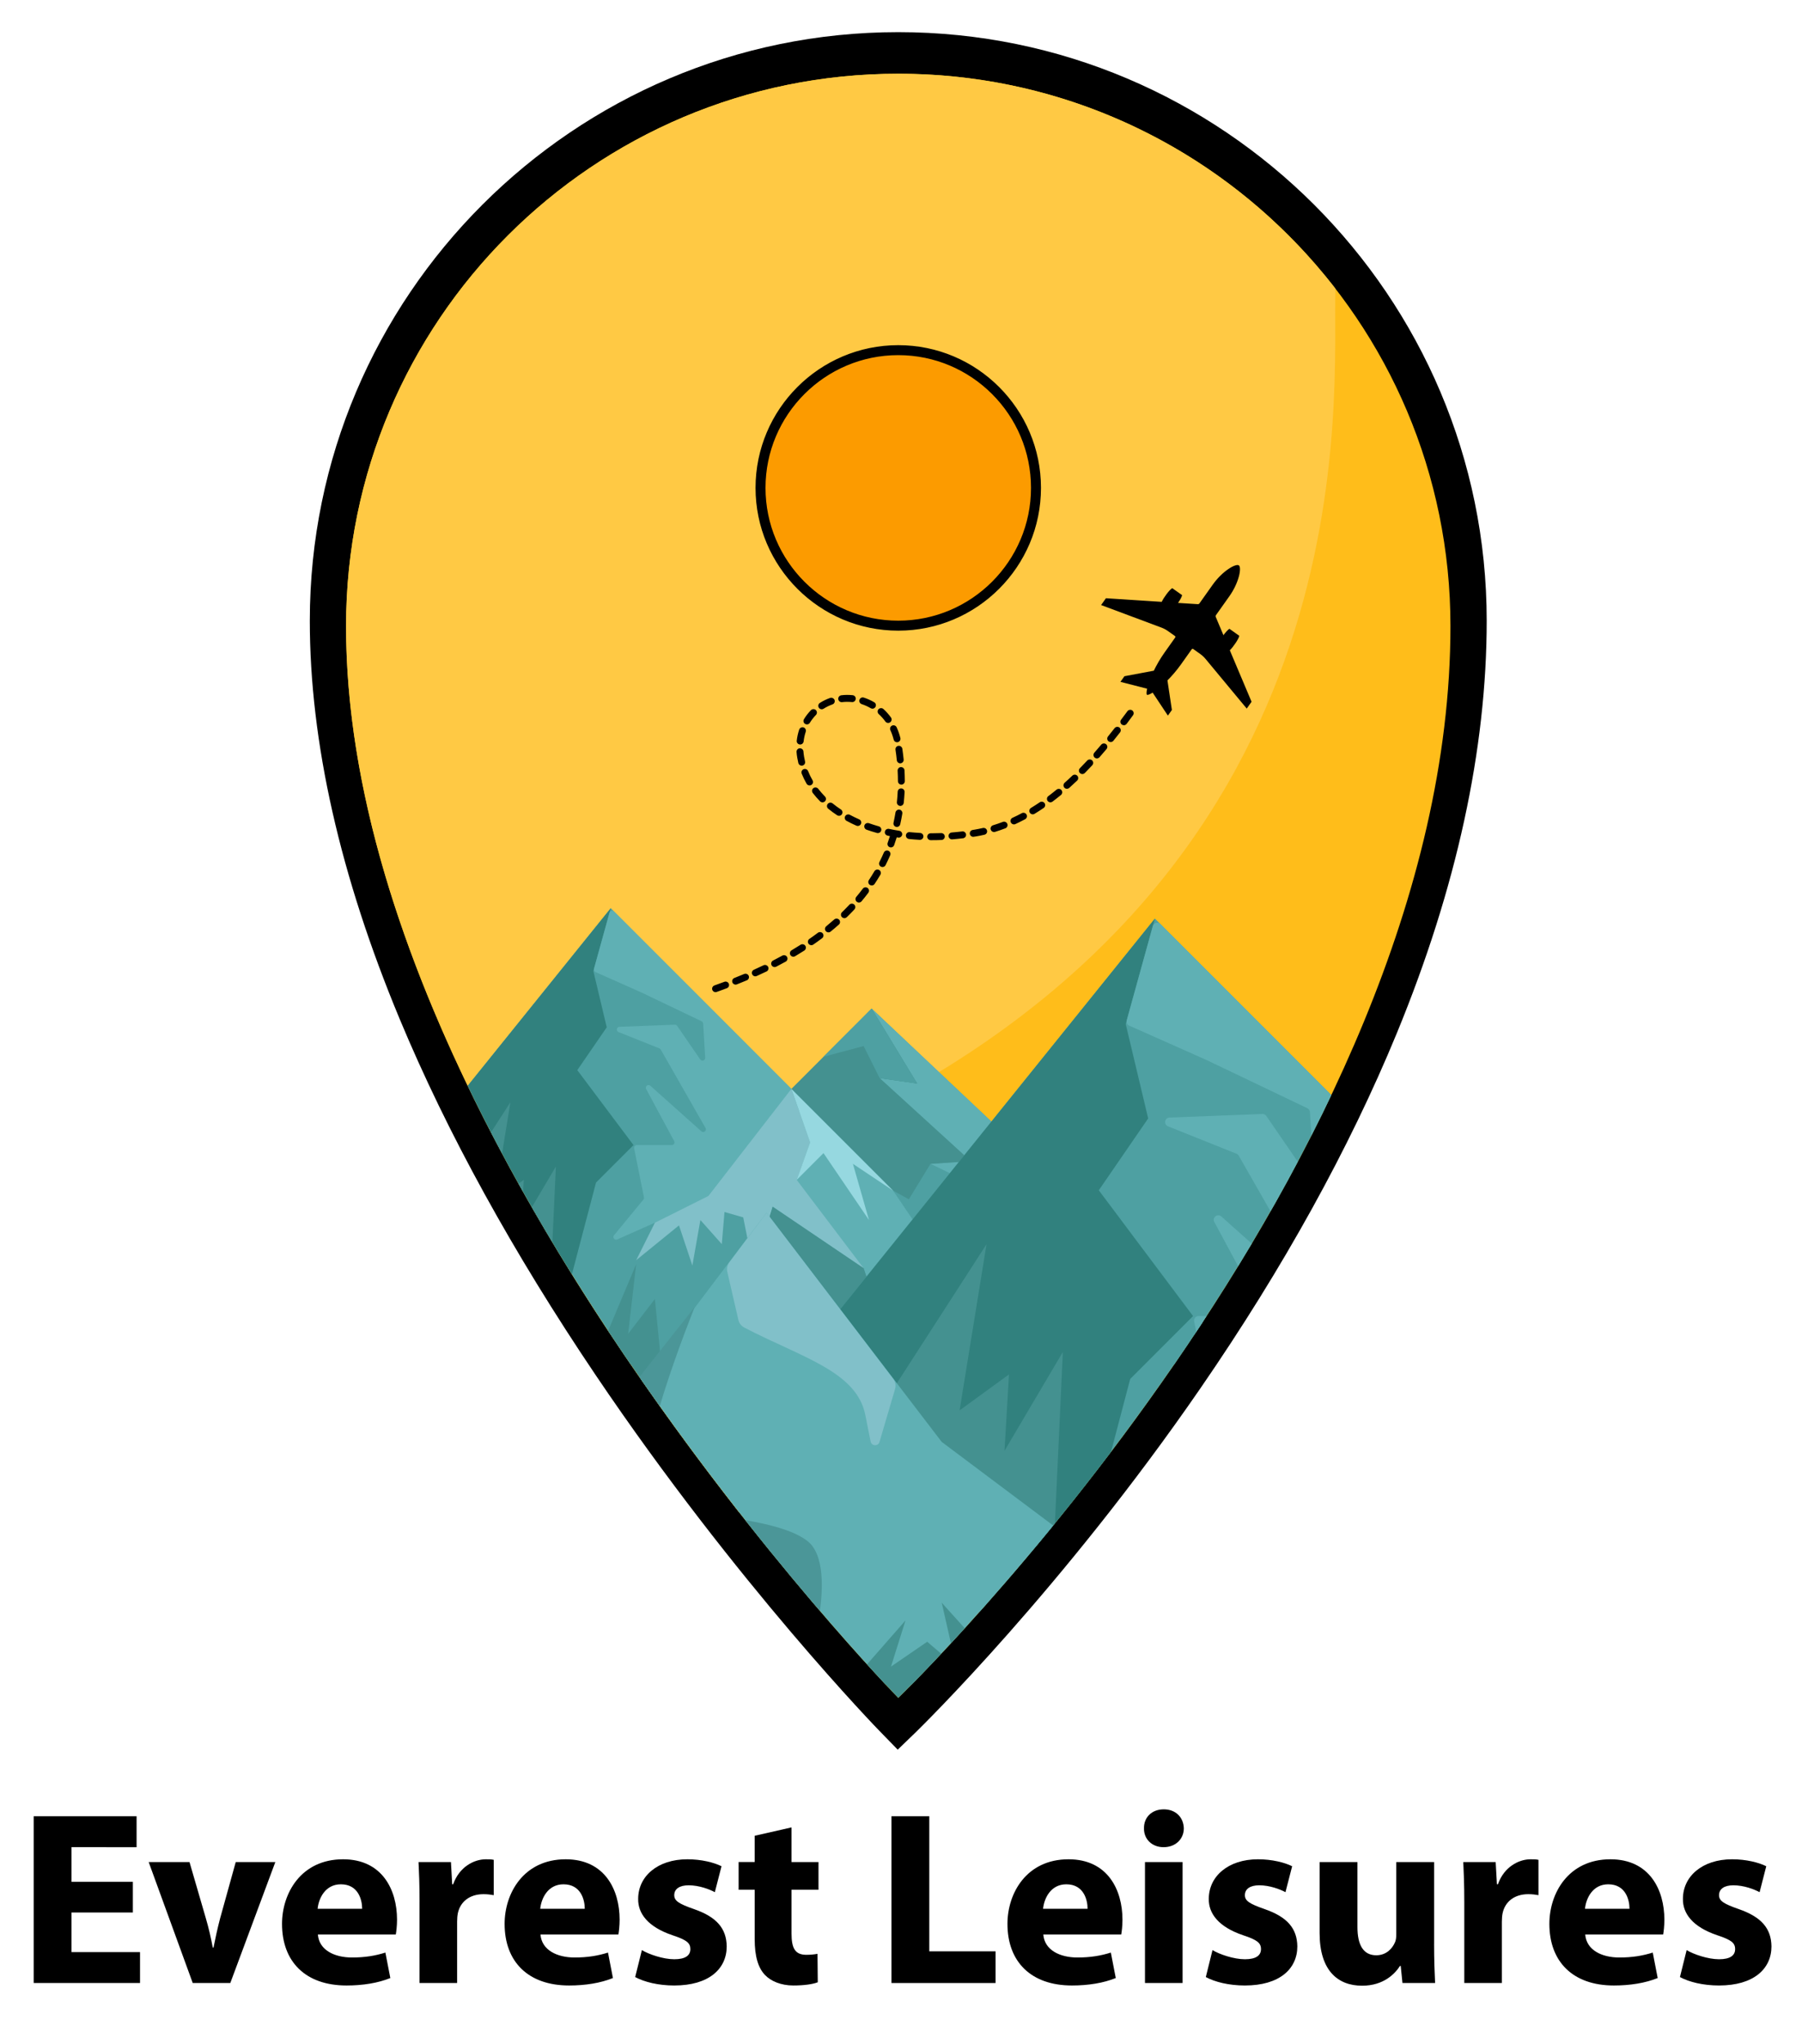 <?xml version="1.0" encoding="utf-8"?>
<!-- Generator: Adobe Illustrator 16.0.0, SVG Export Plug-In . SVG Version: 6.00 Build 0)  -->
<!DOCTYPE svg PUBLIC "-//W3C//DTD SVG 1.1//EN" "http://www.w3.org/Graphics/SVG/1.1/DTD/svg11.dtd">
<svg version="1.1" id="Layer_1" xmlns="http://www.w3.org/2000/svg" xmlns:xlink="http://www.w3.org/1999/xlink" x="0px" y="0px"
	 width="107px" height="121.35px" viewBox="2.853 0 107 121.35" enable-background="new 2.853 0 107 121.35" xml:space="preserve">
<g>
	<g>
		<path d="M56.174,102.808l-0.509-0.522c-0.084-0.085-8.507-8.754-16.813-21.062c-4.883-7.238-8.776-14.306-11.57-21.008
			c-3.506-8.412-5.284-16.273-5.284-23.367c0-18.853,15.338-34.19,34.191-34.19s34.191,15.338,34.191,34.19
			c0,7.547-1.777,15.69-5.283,24.204C82.304,67.84,78.41,74.88,73.524,81.976c-8.31,12.069-16.739,20.243-16.823,20.325
			L56.174,102.808z M56.19,4.128c-18.043,0-32.722,14.679-32.722,32.721c0,15.65,9.021,32.311,16.588,43.532
			c7.063,10.472,14.209,18.282,16.148,20.341c1.958-1.97,9.083-9.372,16.125-19.604c7.564-10.992,16.583-27.594,16.583-44.269
			C88.913,18.807,74.233,4.128,56.19,4.128z"/>
		<path d="M56.158,103.865l-1.03-1.057c-0.076-0.076-8.512-8.74-16.897-21.166c-4.911-7.279-8.828-14.392-11.641-21.139
			c-3.544-8.503-5.341-16.461-5.341-23.655c0-19.266,15.675-34.94,34.941-34.94s34.941,15.674,34.941,34.94
			c0,7.647-1.796,15.886-5.339,24.489c-2.816,6.839-6.736,13.926-11.651,21.063c-8.189,11.895-16.562,20.09-16.914,20.434
			L56.158,103.865z M56.19,4.878c-17.629,0-31.972,14.342-31.972,31.971c0,15.461,8.951,31.979,16.459,43.112
			c6.487,9.616,13.018,16.953,15.541,19.677c2.532-2.595,9.041-9.569,15.493-18.945c7.504-10.905,16.45-27.364,16.45-43.844
			C88.163,19.22,73.82,4.878,56.19,4.878z"/>
	</g>
	<path d="M56.19,6.599c-16.855,0-30.568,13.712-30.568,30.567c0,14.959,8.701,31,16,41.823c5.901,8.75,11.842,15.565,14.61,18.598
		c2.775-2.892,8.681-9.374,14.539-17.887c7.293-10.598,15.987-26.579,15.987-42.534C86.759,20.311,73.046,6.599,56.19,6.599z"/>
</g>
<path fill="#050505" d="M56.19,36.702c-4.268,0-7.739-3.472-7.739-7.739c0-4.267,3.471-7.739,7.739-7.739
	c4.267,0,7.739,3.473,7.739,7.739C63.929,33.23,60.458,36.702,56.19,36.702z M56.19,21.667c-4.023,0-7.296,3.273-7.296,7.296
	c0,4.024,3.273,7.296,7.296,7.296s7.296-3.272,7.296-7.296C63.486,24.94,60.213,21.667,56.19,21.667z"/>
<path fill="#FFBD1A" d="M56.19,4.377c-18.109,0-32.789,14.681-32.789,32.79c0,30.056,32.789,63.625,32.789,63.625
	s32.789-31.617,32.789-63.625C88.979,19.059,74.299,4.377,56.19,4.377 M56.19,36.48c-4.152,0-7.518-3.366-7.518-7.518
	s3.366-7.518,7.518-7.518c4.151,0,7.518,3.366,7.518,7.518S60.342,36.48,56.19,36.48"/>
<path fill="#FFC944" d="M53.785,66.294C84.57,51.021,81.96,23.3,82.147,17.133C76.15,9.376,66.754,4.377,56.19,4.377
	c-18.109,0-32.789,14.681-32.789,32.79c0,19.39,13.646,40.242,23.332,52.6C50.941,81.506,53.785,66.294,53.785,66.294z
	 M56.19,21.445c4.151,0,7.518,3.366,7.518,7.518s-3.366,7.518-7.518,7.518c-4.152,0-7.518-3.366-7.518-7.518
	S52.039,21.445,56.19,21.445z"/>
<path d="M74.866,34.703l-0.797,1.123c-0.019,0.027-0.053,0.042-0.087,0.04l-1.179-0.075c0.124-0.178,0.223-0.36,0.242-0.461
	l-0.586-0.415c-0.163,0.092-0.496,0.539-0.626,0.813l-3.311-0.214l-0.287,0.404l3.587,1.34c0.135,0.051,0.263,0.118,0.38,0.202
	l0.416,0.294c0.03,0.021,0.037,0.063,0.015,0.093l-0.625,0.881c-0.267,0.375-0.479,0.748-0.643,1.087l-1.745,0.328l-0.238,0.334
	l1.586,0.407c-0.045,0.203-0.046,0.333-0.009,0.359c0.039,0.026,0.161-0.018,0.336-0.127L72.2,42.48l0.238-0.334l-0.264-1.755
	c0.266-0.267,0.547-0.589,0.815-0.966l0.625-0.88c0.021-0.031,0.063-0.037,0.093-0.017l0.415,0.296
	c0.116,0.083,0.224,0.182,0.315,0.293l2.445,2.946l0.287-0.404l-1.291-3.056c0.216-0.214,0.529-0.675,0.563-0.859l-0.587-0.417
	c-0.086,0.05-0.226,0.205-0.355,0.379l-0.459-1.088c-0.013-0.032-0.009-0.068,0.011-0.096l0.797-1.123
	c0.583-0.819,0.742-1.712,0.566-1.837C76.24,33.438,75.45,33.883,74.866,34.703"/>
<g>
	<path d="M45.359,58.797c-0.049,0.009-0.098-0.019-0.116-0.068c-0.019-0.054,0.009-0.114,0.063-0.134
		c0.177-0.064,0.377-0.137,0.596-0.218c0.055-0.021,0.114,0.005,0.134,0.061c0.02,0.055-0.007,0.115-0.061,0.135
		c-0.22,0.083-0.42,0.155-0.599,0.22C45.371,58.795,45.365,58.796,45.359,58.797 M46.549,58.35
		c-0.048,0.008-0.097-0.018-0.115-0.065c-0.021-0.054,0.005-0.115,0.059-0.136c0.188-0.074,0.384-0.153,0.587-0.239
		c0.054-0.022,0.114,0.001,0.136,0.056c0.023,0.053-0.002,0.114-0.055,0.137c-0.206,0.086-0.403,0.166-0.591,0.241
		C46.564,58.346,46.557,58.349,46.549,58.35 M47.721,57.857c-0.046,0.008-0.093-0.016-0.113-0.061c-0.023-0.053,0-0.115,0.053-0.138
		c0.188-0.084,0.378-0.173,0.574-0.266c0.053-0.026,0.115-0.003,0.14,0.049c0.025,0.052,0.003,0.115-0.049,0.139
		c-0.197,0.096-0.39,0.185-0.579,0.269C47.738,57.852,47.729,57.856,47.721,57.857 M48.866,57.307
		c-0.044,0.007-0.089-0.014-0.111-0.055c-0.026-0.052-0.006-0.115,0.045-0.142c0.184-0.094,0.37-0.193,0.558-0.296
		c0.05-0.028,0.114-0.01,0.142,0.041c0.028,0.05,0.01,0.114-0.041,0.143c-0.189,0.104-0.377,0.205-0.563,0.3
		C48.886,57.302,48.877,57.305,48.866,57.307 M49.978,56.693c-0.042,0.006-0.085-0.013-0.107-0.051
		c-0.03-0.049-0.013-0.113,0.037-0.144c0.179-0.106,0.358-0.216,0.538-0.331c0.048-0.031,0.113-0.018,0.145,0.032
		c0.031,0.047,0.017,0.113-0.032,0.145c-0.182,0.115-0.363,0.227-0.544,0.335C50.001,56.686,49.99,56.69,49.978,56.693
		 M51.046,56.008c-0.039,0.006-0.08-0.008-0.104-0.044c-0.033-0.047-0.021-0.113,0.027-0.146c0.172-0.118,0.342-0.241,0.511-0.368
		c0.046-0.034,0.112-0.025,0.147,0.021c0.035,0.047,0.026,0.112-0.021,0.146c-0.171,0.129-0.344,0.253-0.518,0.373
		C51.075,56,51.061,56.005,51.046,56.008 M52.062,55.247c-0.036,0.006-0.074-0.007-0.099-0.037c-0.037-0.045-0.03-0.112,0.015-0.147
		c0.162-0.132,0.321-0.268,0.479-0.409c0.043-0.038,0.109-0.034,0.148,0.009c0.038,0.043,0.034,0.11-0.009,0.148
		c-0.16,0.143-0.322,0.28-0.487,0.414C52.095,55.236,52.079,55.244,52.062,55.247 M53.009,54.404
		c-0.033,0.006-0.067-0.004-0.092-0.031c-0.04-0.042-0.039-0.107,0.002-0.148c0.149-0.146,0.296-0.295,0.439-0.449
		c0.04-0.042,0.105-0.044,0.148-0.005c0.043,0.04,0.044,0.105,0.006,0.147c-0.146,0.157-0.295,0.31-0.447,0.457
		C53.049,54.391,53.029,54.4,53.009,54.404 M53.872,53.475c-0.029,0.005-0.061-0.002-0.084-0.023
		c-0.044-0.037-0.051-0.104-0.014-0.147c0.135-0.162,0.267-0.326,0.391-0.492c0.034-0.047,0.1-0.056,0.146-0.021
		c0.047,0.034,0.056,0.1,0.021,0.146c-0.126,0.168-0.26,0.338-0.397,0.501C53.918,53.459,53.896,53.471,53.872,53.475
		 M54.633,52.461c-0.026,0.004-0.053-0.001-0.076-0.016c-0.048-0.033-0.061-0.098-0.029-0.146c0.115-0.173,0.228-0.352,0.333-0.531
		c0.029-0.05,0.093-0.067,0.143-0.038c0.05,0.029,0.067,0.093,0.039,0.143c-0.107,0.183-0.221,0.366-0.34,0.543
		C54.686,52.441,54.661,52.456,54.633,52.461 M55.271,51.367c-0.021,0.004-0.044,0.001-0.065-0.009
		c-0.052-0.026-0.072-0.088-0.046-0.141c0.093-0.186,0.183-0.377,0.265-0.568c0.023-0.053,0.084-0.078,0.137-0.055
		c0.054,0.023,0.078,0.084,0.055,0.137c-0.084,0.195-0.175,0.39-0.271,0.579C55.331,51.342,55.303,51.362,55.271,51.367
		 M60.783,49.553l-0.126,0.021c-0.057,0.009-0.111-0.03-0.12-0.087c-0.009-0.058,0.029-0.11,0.086-0.121c0,0,0,0,0.001,0l0.123-0.02
		c0.166-0.028,0.33-0.061,0.493-0.098c0.053-0.015,0.112,0.022,0.125,0.079c0.013,0.056-0.022,0.112-0.079,0.125
		C61.121,49.491,60.953,49.525,60.783,49.553 M60.031,49.662c-0.002,0.001-0.003,0.001-0.006,0.001
		c-0.213,0.026-0.425,0.047-0.635,0.064c-0.057,0.004-0.108-0.038-0.112-0.096c-0.005-0.057,0.039-0.108,0.096-0.113
		c0.207-0.016,0.416-0.037,0.627-0.063c0.057-0.007,0.109,0.034,0.117,0.091C60.124,49.603,60.085,49.653,60.031,49.662
		 M61.893,49.29c-0.051,0.008-0.102-0.021-0.117-0.073c-0.017-0.055,0.014-0.113,0.069-0.131c0.196-0.06,0.396-0.128,0.592-0.203
		c0.054-0.021,0.115,0.006,0.135,0.06s-0.006,0.115-0.06,0.135c-0.201,0.077-0.406,0.148-0.606,0.21
		C61.902,49.288,61.897,49.29,61.893,49.29 M58.767,49.764c-0.004,0-0.009,0-0.014,0c-0.215,0.009-0.428,0.012-0.639,0.011
		c-0.058,0-0.104-0.048-0.104-0.106s0.047-0.103,0.105-0.103c0.207,0.001,0.417-0.002,0.629-0.01
		c0.058-0.003,0.107,0.043,0.108,0.101C58.856,49.71,58.818,49.756,58.767,49.764 M55.771,50.205c-0.017,0.003-0.035,0-0.052-0.005
		c-0.055-0.02-0.083-0.079-0.064-0.134c0.061-0.167,0.117-0.337,0.169-0.508c-0.084-0.017-0.167-0.034-0.25-0.051
		c-0.057-0.013-0.092-0.067-0.08-0.125c0.012-0.057,0.068-0.092,0.125-0.08c0.202,0.044,0.409,0.083,0.618,0.115
		c0.057,0.009,0.096,0.062,0.087,0.12c-0.009,0.057-0.063,0.094-0.12,0.087c-0.058-0.01-0.116-0.019-0.173-0.029
		c-0.054,0.183-0.114,0.364-0.178,0.542C55.84,50.173,55.808,50.199,55.771,50.205 M63.076,48.837
		c-0.045,0.008-0.092-0.016-0.112-0.06c-0.024-0.053-0.001-0.115,0.052-0.139c0.188-0.086,0.376-0.18,0.562-0.279
		c0.05-0.027,0.114-0.008,0.141,0.042c0.028,0.052,0.008,0.115-0.042,0.142c-0.189,0.101-0.382,0.198-0.574,0.285
		C63.095,48.833,63.085,48.835,63.076,48.837 M57.499,49.756c-0.008,0-0.015,0-0.023,0c-0.215-0.011-0.429-0.028-0.637-0.05
		c-0.058-0.006-0.099-0.057-0.094-0.115c0.006-0.058,0.057-0.099,0.115-0.092c0.206,0.021,0.415,0.037,0.627,0.049
		c0.058,0.002,0.102,0.051,0.099,0.109C57.583,49.707,57.545,49.747,57.499,49.756 M64.194,48.241
		c-0.041,0.007-0.083-0.011-0.107-0.048c-0.03-0.05-0.015-0.114,0.035-0.144c0.179-0.109,0.355-0.223,0.529-0.341
		c0.047-0.032,0.112-0.02,0.145,0.028c0.033,0.048,0.021,0.112-0.028,0.145c-0.176,0.121-0.354,0.235-0.537,0.346
		C64.22,48.234,64.207,48.239,64.194,48.241 M54.999,49.354c-0.015,0.002-0.03,0.002-0.046-0.003
		c-0.208-0.058-0.414-0.122-0.611-0.192c-0.054-0.019-0.082-0.079-0.063-0.134c0.019-0.055,0.079-0.083,0.134-0.063
		c0.193,0.068,0.394,0.132,0.598,0.19c0.055,0.016,0.088,0.072,0.072,0.128C55.071,49.32,55.037,49.348,54.999,49.354
		 M65.242,47.528c-0.037,0.006-0.076-0.008-0.101-0.041c-0.035-0.045-0.026-0.111,0.021-0.146c0.167-0.125,0.332-0.256,0.495-0.389
		c0.045-0.037,0.111-0.03,0.147,0.014c0.036,0.045,0.03,0.112-0.015,0.148c-0.164,0.135-0.332,0.266-0.5,0.395
		C65.274,47.519,65.258,47.525,65.242,47.528 M56.125,48.99c-0.013,0.002-0.026,0.002-0.04-0.001
		c-0.057-0.013-0.092-0.069-0.079-0.125c0.045-0.203,0.085-0.409,0.119-0.616c0.01-0.057,0.064-0.095,0.121-0.086
		c0.057,0.009,0.095,0.063,0.086,0.12c-0.034,0.21-0.076,0.421-0.122,0.627C56.201,48.952,56.166,48.982,56.125,48.99 M53.805,48.93
		c-0.019,0.003-0.04,0.002-0.06-0.006c-0.198-0.087-0.392-0.182-0.576-0.282c-0.052-0.027-0.071-0.091-0.043-0.141
		c0.028-0.051,0.091-0.07,0.142-0.043c0.18,0.097,0.37,0.189,0.563,0.274c0.053,0.023,0.077,0.085,0.053,0.137
		C53.868,48.903,53.838,48.925,53.805,48.93 M66.221,46.723c-0.034,0.006-0.07-0.005-0.096-0.033
		c-0.038-0.044-0.034-0.11,0.009-0.148c0.157-0.139,0.311-0.282,0.463-0.427c0.042-0.04,0.108-0.039,0.148,0.003
		c0.041,0.042,0.039,0.108-0.003,0.148c-0.154,0.147-0.311,0.291-0.468,0.432C66.259,46.712,66.241,46.721,66.221,46.723
		 M56.331,47.741c-0.009,0.001-0.019,0.001-0.028,0.001c-0.058-0.006-0.1-0.058-0.093-0.115c0.021-0.204,0.037-0.415,0.048-0.625
		c0.002-0.058,0.052-0.104,0.11-0.1c0.058,0.002,0.103,0.052,0.1,0.109c-0.011,0.215-0.027,0.429-0.049,0.638
		C56.412,47.696,56.376,47.733,56.331,47.741 M52.691,48.328c-0.025,0.003-0.052-0.001-0.075-0.015
		c-0.183-0.121-0.357-0.249-0.52-0.381c-0.045-0.036-0.052-0.103-0.015-0.147c0.037-0.044,0.103-0.051,0.147-0.015
		c0.157,0.129,0.326,0.252,0.503,0.369c0.048,0.031,0.062,0.097,0.03,0.145C52.744,48.308,52.718,48.323,52.691,48.328
		 M67.14,45.849c-0.032,0.005-0.066-0.005-0.092-0.029c-0.041-0.04-0.042-0.106,0-0.147c0.147-0.15,0.292-0.303,0.436-0.457
		c0.04-0.042,0.106-0.045,0.148-0.005s0.044,0.106,0.005,0.148c-0.145,0.155-0.292,0.309-0.44,0.46
		C67.181,45.835,67.161,45.846,67.14,45.849 M68.003,44.92c-0.031,0.005-0.063-0.003-0.086-0.025
		c-0.043-0.038-0.048-0.104-0.009-0.148c0.14-0.158,0.276-0.317,0.413-0.479c0.038-0.043,0.103-0.049,0.148-0.012
		c0.044,0.037,0.049,0.103,0.012,0.146c-0.136,0.163-0.275,0.324-0.416,0.482C68.048,44.905,68.026,44.917,68.003,44.92
		 M51.71,47.528c-0.033,0.005-0.067-0.004-0.092-0.029c-0.153-0.156-0.296-0.32-0.425-0.487c-0.036-0.046-0.027-0.112,0.019-0.147
		c0.046-0.035,0.112-0.026,0.147,0.02c0.124,0.161,0.261,0.318,0.408,0.467c0.041,0.041,0.041,0.108-0.001,0.148
		C51.75,47.515,51.731,47.525,51.71,47.528 M56.393,46.477c-0.005,0-0.011,0.001-0.017,0.001c-0.058,0-0.104-0.046-0.105-0.104
		c-0.001-0.206-0.007-0.415-0.019-0.628c-0.002-0.056,0.041-0.106,0.099-0.109s0.108,0.042,0.111,0.099
		c0.011,0.216,0.018,0.428,0.019,0.638C56.48,46.425,56.443,46.468,56.393,46.477 M68.821,43.951
		c-0.028,0.005-0.058-0.002-0.083-0.022c-0.045-0.036-0.052-0.102-0.016-0.146c0.134-0.165,0.265-0.33,0.394-0.496
		c0.036-0.047,0.101-0.054,0.147-0.019c0.046,0.036,0.053,0.102,0.019,0.147c-0.131,0.167-0.263,0.333-0.396,0.5
		C68.869,43.933,68.846,43.946,68.821,43.951 M50.941,46.525c-0.042,0.007-0.086-0.012-0.108-0.052
		c-0.108-0.188-0.203-0.384-0.283-0.582c-0.021-0.055,0.005-0.115,0.058-0.137c0.053-0.02,0.115,0.005,0.136,0.059
		c0.076,0.189,0.167,0.376,0.27,0.556c0.029,0.05,0.011,0.114-0.038,0.143C50.965,46.52,50.953,46.522,50.941,46.525 M56.326,45.212
		c-0.002,0-0.005,0.001-0.008,0.001c-0.057,0.005-0.108-0.036-0.114-0.094c-0.021-0.206-0.046-0.413-0.078-0.624
		c-0.008-0.058,0.028-0.111,0.089-0.119c0.057-0.009,0.11,0.031,0.119,0.087c0.031,0.215,0.058,0.427,0.079,0.634
		C56.417,45.153,56.379,45.204,56.326,45.212 M69.603,42.95c-0.028,0.004-0.057-0.002-0.081-0.02
		c-0.045-0.035-0.055-0.101-0.02-0.147c0.128-0.169,0.254-0.337,0.378-0.507c0.034-0.046,0.1-0.057,0.146-0.023
		c0.047,0.034,0.057,0.1,0.022,0.146c-0.125,0.17-0.251,0.34-0.379,0.511C69.652,42.932,69.628,42.946,69.603,42.95 M50.473,45.353
		c-0.054,0.009-0.106-0.025-0.119-0.079c-0.024-0.098-0.044-0.198-0.061-0.3c-0.021-0.115-0.035-0.229-0.043-0.341
		c-0.004-0.058,0.039-0.109,0.097-0.114c0.057-0.004,0.108,0.039,0.112,0.097c0.008,0.106,0.021,0.214,0.04,0.323
		c0.016,0.096,0.036,0.191,0.059,0.285c0.014,0.056-0.021,0.113-0.077,0.126C50.478,45.352,50.476,45.352,50.473,45.353
		 M56.133,43.96c-0.054,0.009-0.105-0.024-0.119-0.078c-0.051-0.203-0.119-0.397-0.202-0.58c-0.024-0.053,0-0.115,0.052-0.139
		c0.052-0.023,0.115,0,0.139,0.052c0.088,0.194,0.161,0.4,0.215,0.616c0.013,0.056-0.021,0.113-0.076,0.127
		C56.139,43.959,56.136,43.96,56.133,43.96 M50.382,44.095c-0.009,0.001-0.02,0.002-0.028,0c-0.058-0.006-0.1-0.058-0.093-0.116
		c0.024-0.219,0.072-0.435,0.14-0.639c0.018-0.054,0.077-0.085,0.133-0.066c0.055,0.018,0.083,0.077,0.066,0.133
		c-0.063,0.19-0.108,0.391-0.131,0.596C50.464,44.05,50.427,44.087,50.382,44.095 M55.608,42.814
		c-0.038,0.006-0.078-0.009-0.103-0.042c-0.119-0.166-0.256-0.319-0.406-0.457c-0.043-0.038-0.046-0.105-0.008-0.148
		c0.04-0.042,0.106-0.045,0.148-0.007c0.162,0.147,0.308,0.312,0.436,0.488c0.034,0.048,0.023,0.113-0.023,0.147
		C55.639,42.806,55.624,42.812,55.608,42.814 M50.783,42.902c-0.024,0.004-0.049,0-0.072-0.014
		c-0.049-0.029-0.064-0.094-0.035-0.143c0.114-0.188,0.25-0.362,0.403-0.519c0.041-0.041,0.107-0.042,0.148-0.001
		s0.042,0.107,0.001,0.148c-0.142,0.145-0.267,0.307-0.374,0.48C50.839,42.88,50.812,42.896,50.783,42.902 M54.677,41.968
		c-0.023,0.003-0.049,0-0.071-0.013c-0.176-0.103-0.364-0.188-0.557-0.251c-0.055-0.018-0.085-0.077-0.066-0.131
		c0.018-0.055,0.076-0.085,0.131-0.066c0.208,0.067,0.409,0.157,0.599,0.268c0.05,0.028,0.066,0.093,0.038,0.143
		C54.733,41.945,54.707,41.962,54.677,41.968 M51.663,42.004c-0.04,0.007-0.083-0.011-0.106-0.046
		c-0.031-0.049-0.016-0.114,0.032-0.145c0.184-0.117,0.382-0.213,0.59-0.288c0.054-0.021,0.114,0.009,0.133,0.063
		c0.02,0.055-0.008,0.114-0.063,0.134c-0.193,0.069-0.377,0.159-0.548,0.267C51.69,41.997,51.676,42.002,51.663,42.004
		 M53.48,41.576c-0.009,0.002-0.018,0.002-0.028,0.001c-0.205-0.021-0.41-0.021-0.609,0.004c-0.058,0.006-0.11-0.034-0.117-0.091
		c-0.007-0.057,0.036-0.107,0.091-0.117c0.215-0.026,0.436-0.028,0.657-0.005c0.057,0.006,0.099,0.058,0.093,0.115
		C53.562,41.531,53.525,41.568,53.48,41.576"/>
	<path d="M45.341,58.898c-0.085,0-0.162-0.054-0.192-0.135c-0.038-0.106,0.018-0.223,0.122-0.263
		c0.178-0.064,0.377-0.137,0.597-0.218c0.102-0.038,0.225,0.016,0.263,0.12c0.019,0.052,0.017,0.108-0.007,0.158
		c-0.023,0.049-0.063,0.086-0.114,0.104c-0.184,0.069-0.354,0.131-0.509,0.188l-0.125,0.042
		C45.365,58.897,45.353,58.898,45.341,58.898z M45.94,58.479c-0.223,0.073-0.423,0.146-0.6,0.21l0,0.109l0-0.1l0.091-0.032
		C45.587,58.61,45.756,58.548,45.94,58.479z M46.532,58.451c-0.084,0-0.16-0.052-0.19-0.13c-0.041-0.104,0.011-0.224,0.115-0.265
		c0.188-0.073,0.382-0.153,0.585-0.238c0.104-0.043,0.226,0.009,0.268,0.11c0.021,0.047,0.021,0.103,0.001,0.153
		c-0.02,0.051-0.059,0.091-0.11,0.113c-0.207,0.087-0.405,0.167-0.593,0.242l-0.045,0.012C46.555,58.45,46.543,58.451,46.532,58.451
		z M47.123,58.011c-0.208,0.078-0.405,0.157-0.593,0.231l0.002,0.009v0.1l0-0.1C46.721,58.176,46.918,58.097,47.123,58.011z
		 M47.703,57.958c-0.081,0-0.154-0.048-0.187-0.122c-0.022-0.051-0.024-0.107-0.004-0.158c0.02-0.051,0.058-0.09,0.108-0.112
		c0.186-0.083,0.376-0.172,0.571-0.265c0.096-0.047,0.225-0.004,0.273,0.095c0.024,0.05,0.027,0.107,0.008,0.159
		c-0.019,0.052-0.056,0.093-0.106,0.115c-0.196,0.095-0.39,0.185-0.58,0.269c-0.016,0.007-0.034,0.014-0.054,0.016L47.703,57.958z
		 M48.282,57.49c-0.201,0.085-0.392,0.175-0.58,0.259l0.001,0.009v0.1l0.001-0.1C47.894,57.674,48.085,57.585,48.282,57.49z
		 M48.849,57.408c-0.077,0-0.146-0.042-0.182-0.11c-0.052-0.101-0.012-0.225,0.088-0.277c0.184-0.094,0.368-0.193,0.556-0.295
		c0.091-0.05,0.225-0.016,0.277,0.081c0.026,0.046,0.033,0.102,0.018,0.154c-0.015,0.053-0.05,0.097-0.098,0.124
		c-0.19,0.105-0.379,0.206-0.566,0.301c-0.021,0.011-0.041,0.018-0.062,0.021L48.849,57.408z M49.411,56.909
		c-0.193,0.096-0.38,0.195-0.565,0.29l0.003,0.009v0.1l0-0.1C49.036,57.113,49.223,57.013,49.411,56.909z M49.962,56.794
		c-0.073,0-0.141-0.039-0.178-0.101c-0.058-0.095-0.026-0.221,0.071-0.28c0.179-0.106,0.357-0.215,0.536-0.33
		c0.09-0.059,0.225-0.03,0.283,0.063c0.029,0.044,0.039,0.099,0.027,0.152c-0.012,0.054-0.043,0.1-0.089,0.13
		c-0.184,0.116-0.365,0.229-0.547,0.337c-0.023,0.013-0.043,0.021-0.064,0.025L49.962,56.794z M50.503,56.26
		c-0.186,0.108-0.366,0.218-0.546,0.325l0.004,0.01v0.1l0-0.1C50.143,56.486,50.322,56.375,50.503,56.26z M51.029,56.109
		c-0.068,0-0.131-0.034-0.169-0.09c-0.03-0.043-0.042-0.098-0.032-0.151c0.01-0.054,0.04-0.101,0.085-0.132
		c0.171-0.117,0.339-0.239,0.508-0.366c0.087-0.064,0.222-0.046,0.287,0.041c0.034,0.045,0.047,0.1,0.039,0.154
		c-0.008,0.054-0.037,0.101-0.082,0.133c-0.171,0.129-0.345,0.254-0.52,0.375c-0.026,0.021-0.058,0.029-0.079,0.033L51.029,56.109z
		 M51.546,55.538c-0.176,0.121-0.347,0.244-0.52,0.363l0.002,0.008v0.1l0.001-0.1C51.204,55.789,51.376,55.666,51.546,55.538z
		 M52.044,55.348c-0.061,0-0.119-0.027-0.158-0.074c-0.036-0.043-0.052-0.098-0.046-0.152c0.006-0.055,0.033-0.104,0.076-0.137
		c0.16-0.131,0.318-0.266,0.475-0.405c0.084-0.073,0.215-0.063,0.289,0.016c0.037,0.042,0.055,0.094,0.052,0.149
		c-0.003,0.055-0.028,0.105-0.068,0.141c-0.161,0.144-0.324,0.282-0.49,0.417c-0.029,0.023-0.063,0.039-0.097,0.043L52.044,55.348z
		 M52.53,54.736c-0.166,0.134-0.326,0.271-0.489,0.404l0.002,0.108l0.003-0.087l-0.002-0.012
		C52.21,55.014,52.371,54.877,52.53,54.736z M52.991,54.505c-0.055,0-0.107-0.022-0.146-0.063c-0.078-0.082-0.076-0.208,0.003-0.288
		c0.15-0.146,0.295-0.294,0.438-0.447c0.074-0.079,0.208-0.084,0.289-0.01c0.082,0.076,0.087,0.205,0.012,0.289
		c-0.15,0.161-0.302,0.316-0.452,0.461c-0.028,0.029-0.066,0.049-0.108,0.056L52.991,54.505z M53.438,53.85
		c-0.152,0.149-0.3,0.299-0.45,0.446l0.002,0.009v0.1l0-0.1C53.143,54.16,53.292,54.008,53.438,53.85z M53.854,53.577
		c-0.049,0-0.096-0.018-0.132-0.049c-0.04-0.033-0.066-0.083-0.071-0.138c-0.005-0.055,0.012-0.108,0.047-0.149
		c0.133-0.16,0.264-0.323,0.387-0.487c0.063-0.088,0.198-0.108,0.287-0.041c0.042,0.03,0.071,0.077,0.079,0.131
		c0.008,0.054-0.006,0.11-0.039,0.154c-0.137,0.182-0.271,0.352-0.401,0.505c-0.029,0.036-0.072,0.061-0.122,0.07L53.854,53.577z
		 M54.252,52.878c-0.132,0.162-0.266,0.328-0.401,0.491l0.003,0.008v0.1l0.001-0.1C53.986,53.224,54.118,53.057,54.252,52.878z
		 M54.616,52.563c-0.042,0-0.081-0.012-0.114-0.034c-0.093-0.063-0.118-0.191-0.057-0.284c0.121-0.182,0.231-0.358,0.33-0.527
		c0.055-0.095,0.186-0.129,0.281-0.073c0.096,0.055,0.13,0.181,0.074,0.279c-0.113,0.192-0.228,0.376-0.344,0.549
		c-0.031,0.046-0.079,0.077-0.133,0.087L54.616,52.563z M54.956,51.823c-0.109,0.167-0.222,0.348-0.344,0.532l0.004,0.008v0.1
		l0.002-0.101C54.732,52.191,54.846,52.011,54.956,51.823z M55.253,51.469c-0.031,0-0.062-0.007-0.09-0.021
		c-0.102-0.051-0.142-0.175-0.091-0.275c0.096-0.191,0.184-0.38,0.263-0.563c0.043-0.101,0.167-0.153,0.27-0.106
		c0.05,0.021,0.089,0.062,0.109,0.113c0.02,0.05,0.019,0.106-0.004,0.156c-0.083,0.191-0.174,0.388-0.272,0.583
		c-0.031,0.06-0.086,0.1-0.149,0.11L55.253,51.469z M55.526,50.692c-0.088,0.182-0.178,0.375-0.276,0.57l0.003,0.007v0.1l0-0.1
		C55.354,51.074,55.444,50.881,55.526,50.692z M55.756,50.307c-0.021,0-0.043-0.003-0.066-0.011
		c-0.11-0.039-0.166-0.156-0.129-0.263c0.048-0.132,0.093-0.266,0.135-0.399c-0.032-0.007-0.064-0.014-0.097-0.02l-0.045-0.01
		c-0.113-0.025-0.181-0.132-0.157-0.243c0.02-0.094,0.104-0.161,0.2-0.161l0.042,0.004c0.19,0.042,0.396,0.08,0.613,0.114
		c0.11,0.017,0.187,0.122,0.17,0.233c-0.017,0.101-0.103,0.173-0.205,0.173l-0.09-0.012c-0.009-0.001-0.018-0.003-0.027-0.004
		c-0.046,0.149-0.098,0.305-0.154,0.462c-0.023,0.068-0.086,0.121-0.159,0.133L55.756,50.307z M55.598,49.399l0.042,0.019
		l0.312,0.063l-0.032,0.105c-0.052,0.173-0.109,0.345-0.17,0.514l0.003,0.003c0.073-0.187,0.132-0.366,0.182-0.537l0.025-0.086
		l0.089,0.017c0.037,0.007,0.074,0.013,0.111,0.019l0.06,0.01C56.001,49.481,55.791,49.442,55.598,49.399z M58.199,49.875h-0.085
		c-0.113-0.001-0.205-0.094-0.204-0.207s0.091-0.202,0.206-0.202l0.069,0c0.184,0,0.369-0.004,0.556-0.011c0,0,0,0,0,0
		c0.118,0,0.209,0.089,0.212,0.198c0.004,0.102-0.069,0.192-0.171,0.208l-0.03,0.002C58.569,49.873,58.383,49.875,58.199,49.875z
		 M58.115,49.667l0.083,0.009c0.181,0,0.365-0.003,0.55-0.011c-0.19,0-0.378,0.001-0.563,0.002H58.115z M57.476,49.856H57.47
		c-0.221-0.012-0.437-0.029-0.643-0.051c-0.111-0.011-0.193-0.112-0.183-0.224c0.012-0.105,0.099-0.184,0.202-0.184
		c0.227,0.021,0.434,0.038,0.645,0.05c0.054,0.002,0.104,0.026,0.141,0.066s0.055,0.093,0.052,0.148
		c-0.004,0.094-0.073,0.173-0.167,0.191L57.476,49.856z M56.85,49.599c0.201,0.03,0.414,0.046,0.631,0.058l-0.005,0.1l0.017-0.1
		C57.268,49.636,57.057,49.619,56.85,49.599z M59.382,49.828c-0.106,0-0.196-0.083-0.204-0.189c-0.01-0.111,0.074-0.21,0.187-0.22
		c0.206-0.016,0.414-0.037,0.623-0.063l0.025-0.002c0.103,0,0.189,0.077,0.203,0.18c0.012,0.101-0.049,0.191-0.142,0.22l-0.01,0.008
		l-0.04,0.001c-0.203,0.025-0.416,0.046-0.626,0.063L59.382,49.828z M60.015,49.563c-0.214,0.018-0.425,0.039-0.633,0.055l0,0.11
		l0-0.1c0.203-0.017,0.409-0.037,0.616-0.062L60.015,49.563z M60.641,49.676c-0.101,0-0.186-0.073-0.202-0.172
		c-0.017-0.112,0.057-0.215,0.167-0.235l0.126-0.02c0.163-0.028,0.325-0.06,0.486-0.097l0.046-0.005
		c0.093,0,0.177,0.067,0.198,0.159c0.025,0.11-0.043,0.22-0.153,0.246c-0.168,0.039-0.337,0.073-0.509,0.102L60.641,49.676z
		 M61.264,49.355c-0.166,0.029-0.332,0.062-0.5,0.09l-0.124,0.02l0,0.11l0-0.1l0.125-0.021C60.935,49.427,61.1,49.393,61.264,49.355
		z M54.981,49.456c-0.02,0-0.039-0.003-0.058-0.009c-0.215-0.06-0.423-0.125-0.616-0.194c-0.104-0.037-0.16-0.154-0.124-0.261
		c0.035-0.104,0.156-0.16,0.261-0.126c0.195,0.068,0.394,0.132,0.592,0.188c0.11,0.032,0.171,0.143,0.141,0.251
		c-0.021,0.076-0.085,0.134-0.164,0.146L54.981,49.456z M54.379,49.056c0.185,0.077,0.388,0.141,0.601,0.2l0.002,0.101v-0.1
		l0.005,0.1l-0.004-0.1C54.78,49.19,54.577,49.125,54.379,49.056z M61.876,49.392c-0.09,0-0.171-0.061-0.196-0.147
		c-0.032-0.105,0.028-0.22,0.135-0.254c0.188-0.057,0.385-0.125,0.587-0.201c0.099-0.04,0.226,0.015,0.264,0.117
		c0.02,0.051,0.018,0.107-0.004,0.157s-0.063,0.088-0.113,0.107c-0.202,0.077-0.408,0.148-0.612,0.212l-0.043,0.007
		C61.898,49.391,61.887,49.392,61.876,49.392z M62.477,48.984c-0.21,0.07-0.411,0.139-0.603,0.197l0.002,0.01v0.1l0.001-0.1
		C62.077,49.13,62.279,49.061,62.477,48.984z M56.107,49.091l-0.043-0.005c-0.054-0.012-0.1-0.044-0.129-0.091
		c-0.029-0.047-0.039-0.102-0.026-0.155c0.046-0.211,0.086-0.417,0.117-0.609c0.017-0.1,0.103-0.171,0.203-0.171l0.033,0.003
		c0.053,0.008,0.1,0.037,0.132,0.081c0.033,0.044,0.045,0.099,0.037,0.154c-0.033,0.204-0.075,0.417-0.123,0.633
		c-0.017,0.08-0.082,0.142-0.165,0.157L56.107,49.091z M56.233,48.266c-0.041,0.194-0.082,0.403-0.129,0.619l0.003,0.006v0.1
		l0.002-0.1C56.16,48.675,56.201,48.466,56.233,48.266z M53.785,49.032c-0.027,0-0.054-0.006-0.08-0.017
		c-0.202-0.088-0.398-0.185-0.584-0.286c-0.047-0.025-0.083-0.068-0.099-0.121c-0.016-0.052-0.011-0.108,0.016-0.156
		c0.053-0.096,0.182-0.135,0.277-0.083c0.173,0.093,0.36,0.184,0.556,0.271c0.05,0.021,0.089,0.062,0.108,0.114
		c0.02,0.051,0.018,0.107-0.005,0.156c-0.027,0.063-0.085,0.108-0.154,0.119L53.785,49.032z M53.785,48.832v0.1l0.002-0.101
		c-0.198-0.096-0.39-0.189-0.567-0.286C53.397,48.652,53.589,48.746,53.785,48.832z M63.059,48.938
		c-0.079,0-0.152-0.047-0.186-0.119c-0.023-0.05-0.025-0.106-0.006-0.157s0.057-0.092,0.107-0.115
		c0.179-0.082,0.366-0.174,0.557-0.276c0.096-0.052,0.225-0.012,0.276,0.084c0.026,0.048,0.031,0.104,0.016,0.156
		c-0.016,0.052-0.051,0.095-0.1,0.121c-0.202,0.107-0.396,0.205-0.579,0.288c-0.013,0.007-0.032,0.013-0.052,0.016L63.059,48.938z
		 M63.629,48.456c-0.199,0.096-0.39,0.19-0.572,0.274l0.002,0.109l0.001-0.1l0.016,0.099l-0.014-0.099
		C63.24,48.656,63.431,48.562,63.629,48.456z M52.674,48.429c-0.04,0-0.078-0.011-0.111-0.031c-0.187-0.124-0.364-0.253-0.53-0.389
		c-0.042-0.034-0.069-0.083-0.075-0.137c-0.006-0.055,0.01-0.108,0.045-0.151c0.07-0.085,0.204-0.098,0.288-0.03
		c0.153,0.125,0.319,0.247,0.495,0.363c0.045,0.029,0.076,0.075,0.087,0.128s0.001,0.109-0.029,0.155
		c-0.031,0.047-0.081,0.079-0.136,0.089L52.674,48.429z M52.674,48.229v0.1l0.003-0.1c-0.183-0.127-0.355-0.253-0.513-0.383
		c0.155,0.139,0.328,0.265,0.506,0.383L52.674,48.229z M64.177,48.342c-0.071,0-0.136-0.036-0.174-0.097
		c-0.059-0.098-0.028-0.224,0.067-0.283c0.177-0.108,0.353-0.221,0.525-0.338c0.09-0.061,0.222-0.035,0.284,0.055
		c0.063,0.092,0.039,0.219-0.054,0.283c-0.167,0.115-0.345,0.229-0.542,0.349c-0.02,0.013-0.046,0.023-0.073,0.027L64.177,48.342z
		 M64.711,47.798c-0.18,0.111-0.357,0.226-0.537,0.336l0.003,0.008v0.1l0-0.1C64.373,48.023,64.547,47.911,64.711,47.798z
		 M56.313,47.842h-0.016c-0.119-0.013-0.2-0.114-0.188-0.226c0.021-0.202,0.037-0.411,0.047-0.619
		c0.005-0.109,0.094-0.195,0.203-0.195c0.065,0.002,0.115,0.025,0.153,0.066c0.037,0.04,0.056,0.094,0.054,0.148
		c-0.011,0.216-0.028,0.432-0.05,0.643c-0.011,0.093-0.079,0.165-0.169,0.181L56.313,47.842z M56.366,47.006
		c-0.021,0.213-0.037,0.425-0.058,0.631l0.004,0.005v0.1l0.002-0.1C56.339,47.431,56.356,47.218,56.366,47.006z M51.692,47.63
		c-0.055,0-0.107-0.021-0.145-0.061c-0.156-0.159-0.301-0.326-0.433-0.496c-0.034-0.044-0.048-0.098-0.042-0.152
		c0.007-0.054,0.035-0.102,0.078-0.135c0.088-0.066,0.222-0.047,0.288,0.039c0.122,0.158,0.256,0.312,0.4,0.458
		c0.038,0.038,0.06,0.091,0.059,0.146c0,0.055-0.022,0.106-0.062,0.144c-0.03,0.03-0.068,0.049-0.109,0.056L51.692,47.63z
		 M51.28,46.945c0.119,0.169,0.259,0.331,0.41,0.484l0.002,0v0.1l0.002-0.1C51.547,47.271,51.407,47.11,51.28,46.945z
		 M65.225,47.629c-0.064,0-0.124-0.029-0.164-0.081c-0.033-0.043-0.047-0.097-0.04-0.151s0.036-0.103,0.079-0.136
		c0.167-0.125,0.331-0.254,0.492-0.387c0.083-0.068,0.218-0.057,0.288,0.027c0.072,0.089,0.059,0.219-0.028,0.29
		c-0.165,0.136-0.333,0.267-0.503,0.396c-0.026,0.02-0.056,0.033-0.089,0.039L65.225,47.629z M65.725,47.037
		c-0.17,0.126-0.335,0.258-0.504,0.384l0.004,0.008v0.1l0.001-0.1C65.395,47.301,65.562,47.171,65.725,47.037z M66.203,46.825
		c-0.057,0-0.112-0.024-0.151-0.067c-0.075-0.087-0.066-0.217,0.017-0.291c0.156-0.138,0.309-0.281,0.46-0.425
		c0.079-0.076,0.216-0.072,0.29,0.007c0.078,0.081,0.075,0.211-0.007,0.289c-0.154,0.148-0.312,0.292-0.47,0.435
		c-0.032,0.027-0.068,0.044-0.107,0.049L66.203,46.825z M66.673,46.194c-0.16,0.139-0.314,0.283-0.472,0.422l0.001,0.108
		l0.006-0.101c-0.001,0-0.002,0-0.002,0C66.364,46.484,66.52,46.341,66.673,46.194z M50.924,46.626c-0.073,0-0.142-0.04-0.178-0.104
		c-0.108-0.188-0.206-0.388-0.289-0.594c-0.042-0.106,0.01-0.225,0.113-0.267c0.114-0.042,0.227,0.015,0.267,0.115
		c0.073,0.185,0.162,0.367,0.263,0.543c0.027,0.047,0.035,0.102,0.021,0.155c-0.014,0.053-0.048,0.097-0.095,0.124
		c-0.02,0.013-0.044,0.02-0.064,0.024L50.924,46.626z M50.652,45.85c0.071,0.201,0.164,0.393,0.268,0.573l0.004,0.103l-0.003-0.099
		l0.021,0.098l-0.015-0.099C50.822,46.235,50.729,46.044,50.652,45.85z M56.376,46.578c-0.112,0-0.204-0.091-0.205-0.204
		c-0.001-0.205-0.007-0.412-0.018-0.624c-0.005-0.112,0.081-0.208,0.192-0.214h0c0.121,0,0.21,0.085,0.216,0.194
		c0.011,0.217,0.018,0.431,0.019,0.642c0,0.101-0.072,0.186-0.17,0.204L56.376,46.578z M56.362,45.74
		c0.002,0.215,0.008,0.426,0.009,0.633l0.003,0.003C56.379,46.164,56.373,45.954,56.362,45.74z M67.123,45.951
		c-0.053,0-0.104-0.021-0.144-0.058c-0.04-0.04-0.062-0.091-0.062-0.146c0-0.055,0.021-0.106,0.06-0.145
		c0.146-0.148,0.29-0.3,0.433-0.454c0.074-0.08,0.209-0.085,0.29-0.011c0.083,0.077,0.087,0.207,0.01,0.29
		c-0.145,0.156-0.293,0.31-0.442,0.462c-0.03,0.03-0.069,0.051-0.112,0.058L67.123,45.951z M67.563,45.291
		c-0.151,0.148-0.297,0.302-0.445,0.453l0.004,0.007v0.1v-0.1C67.273,45.599,67.419,45.445,67.563,45.291z M50.456,45.454
		c-0.094,0-0.178-0.067-0.199-0.159c-0.024-0.098-0.044-0.201-0.062-0.305c-0.021-0.115-0.036-0.233-0.044-0.35
		c-0.004-0.054,0.013-0.107,0.048-0.149c0.036-0.042,0.085-0.068,0.141-0.072c0,0,0,0,0.001,0c0.121,0,0.21,0.083,0.218,0.189
		c0.008,0.103,0.021,0.208,0.039,0.314c0.016,0.093,0.035,0.187,0.057,0.278c0.013,0.054,0.004,0.109-0.025,0.156
		c-0.029,0.047-0.074,0.079-0.127,0.091C50.479,45.453,50.467,45.454,50.456,45.454z M50.36,44.624
		c-0.001,0.112,0.013,0.223,0.032,0.332c0.017,0.1,0.036,0.198,0.06,0.293l0.004,0.005v0.1l0-0.1
		c-0.019-0.102-0.039-0.2-0.055-0.298C50.382,44.844,50.368,44.733,50.36,44.624z M56.309,45.314c-0.106,0-0.194-0.08-0.205-0.185
		c-0.02-0.204-0.046-0.41-0.078-0.62c-0.008-0.056,0.006-0.111,0.039-0.155c0.033-0.043,0.081-0.071,0.136-0.078l0.029-0.002
		c0.1,0,0.187,0.075,0.202,0.174c0.031,0.217,0.058,0.43,0.079,0.638c0.011,0.108-0.063,0.206-0.169,0.224L56.309,45.314z
		 M56.234,44.478c0.022,0.215,0.048,0.424,0.069,0.631l0.005,0.004v0.1l0.001-0.1C56.292,44.902,56.265,44.692,56.234,44.478z
		 M67.986,45.022c-0.05,0-0.098-0.019-0.136-0.052c-0.041-0.035-0.065-0.085-0.068-0.141c-0.003-0.055,0.015-0.107,0.051-0.148
		c0.139-0.157,0.275-0.316,0.411-0.477c0.071-0.083,0.204-0.095,0.288-0.024c0.042,0.036,0.068,0.085,0.072,0.14
		c0.004,0.054-0.013,0.107-0.048,0.148c-0.136,0.163-0.276,0.325-0.417,0.484c-0.03,0.036-0.074,0.06-0.121,0.067L67.986,45.022z
		 M68.404,44.339c-0.144,0.155-0.281,0.316-0.421,0.474l0.003,0.008v0.1l0-0.1C68.13,44.662,68.268,44.501,68.404,44.339z
		 M50.366,44.196l-0.033-0.003c-0.043-0.004-0.093-0.03-0.127-0.073c-0.035-0.043-0.05-0.097-0.043-0.152
		c0.025-0.225,0.074-0.447,0.145-0.659c0.035-0.104,0.159-0.163,0.26-0.129c0.104,0.035,0.163,0.15,0.129,0.258
		c-0.062,0.187-0.104,0.38-0.126,0.577c-0.01,0.09-0.08,0.164-0.169,0.179L50.366,44.196z M50.505,43.375
		c-0.076,0.195-0.121,0.403-0.145,0.615l0.005,0.105v-0.1l0.003,0.1l0.002-0.101C50.394,43.781,50.439,43.573,50.505,43.375z
		 M56.116,44.062c-0.094,0-0.176-0.064-0.198-0.156c-0.05-0.197-0.116-0.386-0.196-0.562c-0.023-0.05-0.025-0.105-0.005-0.157
		c0.019-0.051,0.057-0.092,0.107-0.114c0.104-0.046,0.227,0.003,0.271,0.102c0.092,0.203,0.167,0.416,0.221,0.633
		c0.026,0.11-0.041,0.221-0.149,0.248l-0.033,0.005C56.139,44.061,56.127,44.062,56.116,44.062z M55.912,43.257
		c0.077,0.191,0.146,0.392,0.2,0.601l0.004,0.004v0.1l0-0.1C56.069,43.649,55.999,43.448,55.912,43.257z M68.804,44.052
		c-0.046,0-0.092-0.017-0.129-0.047c-0.042-0.032-0.068-0.081-0.075-0.136c-0.006-0.055,0.01-0.108,0.044-0.151
		c0.133-0.165,0.264-0.329,0.393-0.494c0.065-0.085,0.199-0.103,0.287-0.037c0.088,0.07,0.105,0.198,0.037,0.287
		c-0.132,0.168-0.264,0.335-0.398,0.502c-0.033,0.039-0.077,0.064-0.125,0.073L68.804,44.052z M69.204,43.353
		c-0.138,0.162-0.269,0.327-0.403,0.492l0.004,0.007C68.941,43.685,69.073,43.519,69.204,43.353z M69.586,43.052
		c-0.045,0-0.088-0.015-0.124-0.042c-0.044-0.033-0.072-0.082-0.08-0.136c-0.007-0.054,0.007-0.108,0.04-0.151
		c0.127-0.168,0.253-0.336,0.377-0.505c0.065-0.088,0.199-0.109,0.286-0.044c0.044,0.032,0.073,0.08,0.082,0.135
		c0.008,0.054-0.005,0.108-0.038,0.152c-0.125,0.17-0.251,0.339-0.379,0.511c-0.036,0.043-0.081,0.07-0.129,0.079L69.586,43.052z
		 M69.968,42.34c-0.131,0.165-0.258,0.334-0.386,0.503l0.004,0.008v0.1l0.001-0.1C69.717,42.68,69.843,42.51,69.968,42.34z
		 M50.765,43.003c-0.037,0-0.073-0.01-0.106-0.03c-0.046-0.028-0.079-0.072-0.092-0.125c-0.013-0.053-0.004-0.108,0.024-0.155
		c0.117-0.193,0.258-0.374,0.417-0.537c0.079-0.079,0.213-0.078,0.29-0.003c0.08,0.079,0.081,0.209,0.003,0.29
		c-0.136,0.139-0.257,0.295-0.36,0.463c-0.028,0.048-0.079,0.083-0.139,0.095L50.765,43.003z M51.157,42.303
		c-0.155,0.145-0.286,0.313-0.395,0.494l0.003,0.107v-0.1l0.005,0.1l-0.004-0.1C50.88,42.62,51.011,42.453,51.157,42.303z
		 M55.592,42.916c-0.066,0-0.128-0.031-0.167-0.084c-0.116-0.161-0.248-0.31-0.393-0.442c-0.04-0.035-0.064-0.085-0.067-0.141
		c-0.002-0.054,0.016-0.106,0.052-0.147c0.078-0.083,0.211-0.087,0.29-0.015c0.163,0.148,0.314,0.317,0.45,0.503
		c0.066,0.093,0.046,0.219-0.044,0.286c-0.028,0.019-0.056,0.03-0.085,0.036L55.592,42.916z M55.172,42.235
		c0.15,0.149,0.291,0.308,0.415,0.479l0.005,0.002v0.1l0-0.1C55.468,42.533,55.326,42.374,55.172,42.235z M51.646,42.105
		c-0.069,0-0.135-0.036-0.172-0.093c-0.061-0.098-0.033-0.225,0.062-0.285c0.188-0.12,0.394-0.22,0.61-0.297
		c0.089-0.035,0.224,0.019,0.261,0.124c0.019,0.05,0.016,0.106-0.007,0.155c-0.023,0.05-0.064,0.087-0.116,0.106
		c-0.188,0.067-0.365,0.154-0.528,0.257c-0.024,0.016-0.053,0.027-0.082,0.03L51.646,42.105z M52.216,41.627
		c-0.206,0.064-0.397,0.157-0.573,0.27l0.003,0.108l0.006-0.101c-0.003,0-0.006,0.001-0.006,0.001
		C51.823,41.793,52.014,41.7,52.216,41.627z M54.66,42.069c-0.038,0-0.074-0.01-0.105-0.028c-0.171-0.1-0.352-0.181-0.537-0.242
		c-0.051-0.017-0.095-0.055-0.12-0.104c-0.024-0.049-0.028-0.104-0.01-0.156c0.032-0.102,0.149-0.166,0.257-0.128
		c0.211,0.068,0.42,0.161,0.617,0.276c0.046,0.026,0.08,0.07,0.094,0.123c0.015,0.053,0.007,0.109-0.021,0.157
		c-0.032,0.053-0.081,0.087-0.14,0.099L54.66,42.069z M54.083,41.602c0.196,0.073,0.39,0.16,0.574,0.267l0.003,0.001v0.1
		l0.003-0.101C54.478,41.753,54.283,41.666,54.083,41.602z M52.831,41.682c-0.104,0-0.191-0.077-0.204-0.18
		c-0.014-0.106,0.062-0.207,0.172-0.227c0.231-0.03,0.456-0.03,0.685-0.006c0.054,0.006,0.103,0.032,0.138,0.075
		c0.034,0.042,0.05,0.096,0.045,0.15c-0.011,0.093-0.08,0.166-0.17,0.181l-0.034,0.003c-0.243-0.021-0.42-0.021-0.608,0.003
		L52.831,41.682z M53.165,41.452c-0.113,0-0.226,0.007-0.335,0.02l0.001,0.11l0.001-0.1c0.2-0.025,0.417-0.027,0.63-0.004
		C53.364,41.457,53.264,41.452,53.165,41.452z"/>
</g>
<g>
	<defs>
		<path id="SVGID_1_" d="M48.673,28.963c0-4.151,3.365-7.518,7.517-7.518c4.151,0,7.517,3.366,7.517,7.518
			c0,4.153-3.366,7.518-7.517,7.518C52.039,36.48,48.673,33.116,48.673,28.963 M23.402,37.167c0,30.056,32.789,63.625,32.789,63.625
			s32.789-31.617,32.789-63.625c0-18.109-14.681-32.79-32.789-32.79C38.082,4.377,23.402,19.059,23.402,37.167"/>
	</defs>
	<clipPath id="SVGID_2_">
		<use xlink:href="#SVGID_1_"  overflow="visible"/>
	</clipPath>
	<polygon clip-path="url(#SVGID_2_)" fill="#4EA0A2" points="77.015,81.005 54.611,59.873 41.422,73.697 66.21,81.005 	"/>
	<polyline clip-path="url(#SVGID_2_)" fill="#5FB0B4" points="54.625,59.897 57.308,64.313 57.303,64.32 55.1,64.006 55.097,64.012 
		60.483,68.923 60.481,68.93 58.121,69.086 58.12,69.095 63.35,71.631 63.35,71.631 65.094,72.74 65.095,72.746 64.147,73.852 
		64.148,73.858 66.686,75.444 66.687,75.444 76.989,80.991 76.994,80.985 54.632,59.892 54.625,59.897 	"/>
	<polygon clip-path="url(#SVGID_2_)" fill="#449190" points="54.611,59.873 57.312,64.321 55.087,64.003 60.49,68.929 
		58.106,69.088 56.358,71.948 49.844,64.639 	"/>
	<polygon clip-path="url(#SVGID_2_)" fill="#4EA0A2" points="39.119,53.913 55.882,70.678 62.238,74.172 66.21,81.005 
		33.796,81.005 30.571,71.552 27.917,67.816 	"/>
	<polygon clip-path="url(#SVGID_2_)" fill="#31817E" points="39.119,53.913 38.086,57.647 38.88,60.984 37.132,63.527 
		40.469,67.976 38.244,70.201 36.656,76.238 31.412,75.444 27.917,67.816 	"/>
	<path clip-path="url(#SVGID_2_)" fill="#449190" d="M29.982,70.359l3.178-4.926l-0.954,5.88l1.748-1.272l-0.158,2.701l2.05-3.469
		c0.004-0.007,0.015-0.004,0.014,0.004l-0.316,6.802l-3.02,0.953l-4.131-2.702L29.982,70.359z"/>
	<path clip-path="url(#SVGID_2_)" fill="#5FB0B4" d="M38.106,81.009l-1.038-3.439c-0.268-0.865-0.803-1.624-1.528-2.167l-3.97-2.977
		l0,0l-6.196-8.104l-7.836,10.372l-0.537,0.118l-3.516,1.132l-4.853,5.065H38.106z"/>
	<polygon clip-path="url(#SVGID_2_)" fill="#5FB0B4" points="59.218,75.603 55.882,70.678 50.321,65.91 47.778,71.472 
		54.134,75.285 56.041,81.005 62.704,80.89 	"/>
	<path clip-path="url(#SVGID_2_)" fill="#4B9698" d="M17.429,74.491l5.402-6.833c0,0-2.383,5.879-1.588,6.674
		c0.794,0.795,4.29,0.636,5.561,1.589c1.271,0.953-0.159,5.084-0.159,5.084H8.531l4.926-5.243L17.429,74.491z"/>
	<path clip-path="url(#SVGID_2_)" fill="#81C0C9" d="M25.375,64.321l-1.319,1.758c-0.071,0.094-0.097,0.215-0.07,0.329l0.394,1.707
		c0.026,0.113,0.1,0.21,0.205,0.265c2.01,1.051,3.977,1.544,4.286,3.092l0.188,0.943c0.033,0.167,0.268,0.177,0.315,0.014
		l0.552-1.874c0.036-0.123,0.011-0.255-0.065-0.356L25.375,64.321z"/>
	<path clip-path="url(#SVGID_2_)" fill="#5FB0B4" d="M39.313,54.108L49.76,64.556c0.05,0.049,0.061,0.126,0.029,0.188l-1.681,3.208
		c-0.008,0.016-0.019,0.03-0.031,0.042l-3.061,2.908c-0.057,0.054-0.066,0.14-0.023,0.205l0.41,0.614
		c0.067,0.102,0.001,0.239-0.121,0.25l-1.364,0.114c-0.122,0.01-0.188,0.147-0.12,0.249c0.071,0.107-0.006,0.25-0.134,0.25h-1.89
		c-0.022,0-0.044,0.004-0.065,0.015l-2.207,0.979c-0.155,0.069-0.297-0.118-0.189-0.249l1.743-2.117
		c0.031-0.036,0.043-0.086,0.034-0.134l-0.582-2.911c-0.021-0.1,0.056-0.192,0.157-0.192h2.078c0.122,0,0.199-0.13,0.141-0.237
		l-1.663-3.089c-0.085-0.159,0.114-0.316,0.249-0.196l3.03,2.706c0.136,0.122,0.337-0.042,0.247-0.2l-2.661-4.656
		c-0.018-0.031-0.046-0.056-0.08-0.068l-2.424-0.97c-0.161-0.064-0.12-0.303,0.054-0.31l3.288-0.126
		c0.055-0.002,0.107,0.023,0.138,0.069l1.371,1.995c0.092,0.133,0.302,0.062,0.293-0.101l-0.12-2.03
		c-0.003-0.059-0.039-0.111-0.091-0.136l-3.569-1.707l-2.733-1.215c-0.073-0.032-0.111-0.113-0.09-0.19l0.923-3.334
		C39.078,54.061,39.227,54.022,39.313,54.108"/>
	<polygon clip-path="url(#SVGID_2_)" fill="#81C0C9" points="49.844,64.639 44.918,70.995 41.74,72.584 40.628,74.809 43.17,72.743 
		43.965,75.126 44.441,72.425 45.712,73.855 45.872,71.948 46.984,72.267 47.619,75.444 48.731,71.631 54.134,75.285 50.161,70.042 
		50.956,67.817 	"/>
	<polygon clip-path="url(#SVGID_2_)" fill="#96D8E0" points="49.844,64.639 55.882,70.678 53.498,69.088 54.452,72.425 
		51.751,68.452 50.161,70.042 50.956,67.817 	"/>
	<polygon clip-path="url(#SVGID_2_)" fill="#4EA0A2" points="54.611,59.873 51.751,62.732 54.134,62.097 55.087,64.003 
		57.312,64.321 	"/>
	<polygon clip-path="url(#SVGID_2_)" fill="#449190" points="54.134,75.285 48.731,71.631 45.872,81.005 56.041,81.005 	"/>
	<polygon clip-path="url(#SVGID_2_)" fill="#449190" points="59.218,75.603 60.172,78.94 56.199,74.172 57.629,79.099 
		56.199,77.352 56.041,81.005 64.303,81.005 	"/>
	<polygon clip-path="url(#SVGID_2_)" fill="#31817E" points="51.219,79.028 51.308,80.473 49.787,78.117 50.056,80.473 
		49.25,79.713 48.445,80.397 48.624,79.484 47.46,81.005 53.188,81.005 	"/>
	<polygon clip-path="url(#SVGID_2_)" fill="#449190" points="38.118,81.009 42.283,82.646 41.74,77.113 40.151,79.178 
		40.628,75.047 	"/>
	<polygon clip-path="url(#SVGID_2_)" fill="#449190" points="32.984,78.745 33.498,80.252 31.575,78.117 32.087,80.377 
		31.062,79.498 29.779,80.377 30.292,78.745 28.241,81.005 34.908,81.005 	"/>
	<polygon clip-path="url(#SVGID_2_)" fill="#31817E" points="19.124,81.009 17.754,78.117 17.119,80.342 16.006,77.799 
		14.894,80.183 14.417,78.117 12.511,80.342 13.457,75.762 8.531,81.005 8.813,81.009 	"/>
	<polygon clip-path="url(#SVGID_2_)" fill="#4EA0A2" points="135.018,99.987 97.425,64.527 75.295,87.724 116.888,99.987 	"/>
	<polygon clip-path="url(#SVGID_2_)" fill="#449190" points="97.425,64.527 101.957,71.992 98.225,71.459 107.29,79.725 
		103.291,79.991 100.357,84.79 89.427,72.526 	"/>
	<polygon clip-path="url(#SVGID_2_)" fill="#4EA0A2" points="71.43,54.529 99.558,82.656 110.223,88.523 116.888,99.987 
		62.498,99.987 57.088,84.126 52.634,77.858 	"/>
	<polygon clip-path="url(#SVGID_2_)" fill="#31817E" points="71.43,54.529 69.697,60.795 71.03,66.393 68.097,70.659 73.695,78.125 
		69.963,81.857 67.297,91.989 58.499,90.656 52.634,77.858 	"/>
	<path clip-path="url(#SVGID_2_)" fill="#449190" d="M56.099,82.125l5.333-8.266l-1.6,9.865l2.933-2.134l-0.266,4.532l3.439-5.821
		c0.007-0.011,0.025-0.005,0.024,0.007l-0.531,11.414l-5.066,1.6l-6.932-4.533L56.099,82.125z"/>
	<path clip-path="url(#SVGID_2_)" fill="#5FB0B4" d="M69.73,99.993l-1.741-5.771c-0.45-1.451-1.348-2.724-2.564-3.636l-6.661-4.995
		v-0.002L48.367,71.992L35.218,89.396l-0.899,0.199l-5.899,1.9l-8.144,8.498H69.73z"/>
	<polygon clip-path="url(#SVGID_2_)" fill="#5FB0B4" points="105.157,90.923 99.558,82.658 90.226,74.659 85.96,83.99 
		96.625,90.389 99.824,99.987 111.004,99.793 	"/>
	<path clip-path="url(#SVGID_2_)" fill="#4B9698" d="M35.037,89.056l9.065-11.464c0,0-4,9.864-2.667,11.197
		c1.333,1.334,7.199,1.066,9.332,2.667c2.132,1.599-0.267,8.531-0.267,8.531H20.105l8.265-8.799L35.037,89.056z"/>
	<path clip-path="url(#SVGID_2_)" fill="#81C0C9" d="M48.367,71.992l-2.212,2.95c-0.119,0.159-0.161,0.361-0.117,0.554l0.66,2.863
		c0.044,0.19,0.169,0.354,0.342,0.445c3.373,1.764,6.673,2.591,7.192,5.187l0.317,1.583c0.056,0.279,0.448,0.296,0.528,0.022
		l0.926-3.146c0.061-0.205,0.019-0.426-0.11-0.596L48.367,71.992z"/>
	<path clip-path="url(#SVGID_2_)" fill="#5FB0B4" d="M71.757,54.856l17.529,17.529c0.083,0.083,0.103,0.212,0.048,0.316
		l-2.819,5.383c-0.014,0.026-0.032,0.05-0.053,0.07l-5.136,4.879c-0.095,0.091-0.111,0.235-0.039,0.345l0.687,1.031
		c0.114,0.17,0.002,0.401-0.202,0.418l-2.288,0.191c-0.205,0.017-0.316,0.246-0.202,0.418c0.12,0.179-0.009,0.419-0.224,0.419
		h-3.171c-0.039,0-0.075,0.009-0.109,0.023l-3.703,1.646c-0.261,0.115-0.499-0.198-0.318-0.417l2.924-3.553
		c0.052-0.063,0.073-0.145,0.057-0.224l-0.978-4.884c-0.033-0.168,0.095-0.323,0.265-0.323h3.486c0.204,0,0.333-0.218,0.236-0.398
		l-2.79-5.183c-0.143-0.266,0.192-0.53,0.417-0.329l5.084,4.539c0.229,0.204,0.566-0.068,0.414-0.334l-4.464-7.812
		c-0.03-0.052-0.077-0.094-0.133-0.117l-4.068-1.626c-0.27-0.109-0.201-0.509,0.09-0.521l5.516-0.212
		c0.092-0.004,0.18,0.04,0.232,0.117l2.3,3.346c0.155,0.225,0.508,0.104,0.491-0.169l-0.2-3.406
		c-0.006-0.099-0.064-0.186-0.153-0.229l-5.989-2.863l-4.586-2.039c-0.123-0.054-0.186-0.19-0.15-0.318l1.548-5.596
		C71.361,54.776,71.611,54.71,71.757,54.856"/>
	<polygon clip-path="url(#SVGID_2_)" fill="#81C0C9" points="89.427,72.526 81.161,83.189 75.829,85.856 73.962,89.588 
		78.229,86.123 79.562,90.123 80.361,85.589 82.494,87.989 82.761,84.79 84.627,85.323 85.693,90.656 87.56,84.257 96.625,90.389 
		89.959,81.591 91.292,77.858 	"/>
	<polygon clip-path="url(#SVGID_2_)" fill="#96D8E0" points="89.427,72.526 99.558,82.656 95.558,79.991 97.158,85.589 
		92.626,78.925 89.959,81.591 91.292,77.858 	"/>
	<polygon clip-path="url(#SVGID_2_)" fill="#4EA0A2" points="97.425,64.527 92.626,69.327 96.625,68.26 98.225,71.459 
		101.957,71.992 	"/>
	<polygon clip-path="url(#SVGID_2_)" fill="#449190" points="96.625,90.389 87.56,84.257 82.761,99.987 99.824,99.987 	"/>
	<polygon clip-path="url(#SVGID_2_)" fill="#31817E" points="91.734,96.671 91.884,99.094 89.331,95.141 89.781,99.094 
		88.431,97.819 87.079,98.967 87.379,97.437 85.427,99.987 95.037,99.987 	"/>
	<polygon clip-path="url(#SVGID_2_)" fill="#449190" points="69.75,99.993 77.086,99.993 75.829,93.456 73.163,96.922 
		73.962,89.989 	"/>
	<polygon clip-path="url(#SVGID_2_)" fill="#449190" points="61.138,96.194 61.998,98.723 58.771,95.141 59.632,98.934 
		57.91,97.459 55.759,98.934 56.62,96.194 52.102,101.348 64.364,99.987 	"/>
	<polygon clip-path="url(#SVGID_2_)" fill="#31817E" points="37.88,99.993 35.581,95.141 34.515,98.873 32.648,94.606 
		30.782,98.605 29.982,95.141 26.783,98.873 28.371,91.188 20.105,99.987 20.578,99.993 	"/>
</g>
<path fill="#FC9B00" d="M56.19,37.141c-4.516,0-8.178-3.661-8.178-8.178c0-4.517,3.662-8.177,8.178-8.177s8.178,3.661,8.178,8.177
	C64.368,33.48,60.707,37.141,56.19,37.141"/>
<g>
	<path d="M56.19,37.337c-4.618,0-8.374-3.756-8.374-8.375c0-4.617,3.756-8.373,8.374-8.373s8.374,3.756,8.374,8.373
		C64.564,33.581,60.808,37.337,56.19,37.337z M56.19,20.982c-4.401,0-7.982,3.581-7.982,7.981c0,4.402,3.581,7.982,7.982,7.982
		c4.401,0,7.982-3.58,7.982-7.982C64.172,24.563,60.591,20.982,56.19,20.982z"/>
	<path d="M56.19,37.438c-4.672,0-8.474-3.802-8.474-8.475c0-4.672,3.802-8.473,8.474-8.473s8.474,3.801,8.474,8.473
		C64.665,33.636,60.863,37.438,56.19,37.438z M56.19,20.69c-4.563,0-8.274,3.711-8.274,8.273c0,4.563,3.711,8.274,8.274,8.274
		s8.274-3.712,8.274-8.274C64.464,24.401,60.753,20.69,56.19,20.69z M56.19,37.045c-4.457,0-8.082-3.626-8.082-8.083
		c0-4.456,3.625-8.081,8.082-8.081s8.082,3.625,8.082,8.081C64.272,33.419,60.647,37.045,56.19,37.045z M56.19,21.082
		c-4.346,0-7.882,3.535-7.882,7.881c0,4.346,3.536,7.882,7.882,7.882s7.882-3.536,7.882-7.882
		C64.072,24.617,60.537,21.082,56.19,21.082z"/>
</g>
<g>
	<path d="M10.742,113.53H7.099v2.351h4.068v1.837H4.853v-9.898h6.11v1.835H7.099v2.057h3.643V113.53z"/>
	<path d="M14.105,110.537l0.969,3.332c0.176,0.604,0.309,1.175,0.412,1.747h0.044c0.117-0.587,0.234-1.13,0.396-1.747l0.925-3.332
		h2.35l-2.673,7.181h-2.231l-2.616-7.181H14.105z"/>
	<path d="M21.728,114.839c0.073,0.925,0.984,1.364,2.027,1.364c0.763,0,1.38-0.102,1.982-0.292l0.293,1.512
		c-0.734,0.295-1.629,0.442-2.599,0.442c-2.438,0-3.832-1.411-3.832-3.658c0-1.82,1.13-3.834,3.627-3.834
		c2.32,0,3.202,1.809,3.202,3.585c0,0.381-0.044,0.72-0.074,0.881H21.728z M24.357,113.312c0-0.543-0.235-1.454-1.264-1.454
		c-0.94,0-1.322,0.852-1.38,1.454H24.357z"/>
	<path d="M27.765,112.9c0-1.057-0.03-1.748-0.06-2.363h1.925l0.073,1.32h0.058c0.368-1.043,1.249-1.484,1.939-1.484
		c0.206,0,0.309,0,0.469,0.032v2.098c-0.161-0.029-0.352-0.059-0.602-0.059c-0.823,0-1.38,0.441-1.528,1.131
		c-0.029,0.147-0.043,0.324-0.043,0.5v3.643h-2.232V112.9z"/>
	<path d="M34.946,114.839c0.073,0.925,0.984,1.364,2.027,1.364c0.763,0,1.38-0.102,1.982-0.292l0.293,1.512
		c-0.734,0.295-1.63,0.442-2.599,0.442c-2.438,0-3.833-1.411-3.833-3.658c0-1.82,1.131-3.834,3.628-3.834
		c2.32,0,3.201,1.809,3.201,3.585c0,0.381-0.044,0.72-0.073,0.881H34.946z M37.575,113.312c0-0.543-0.235-1.454-1.263-1.454
		c-0.94,0-1.322,0.852-1.381,1.454H37.575z"/>
	<path d="M40.967,115.764c0.412,0.25,1.264,0.543,1.923,0.543c0.676,0,0.955-0.235,0.955-0.601c0-0.368-0.22-0.544-1.057-0.823
		c-1.484-0.5-2.057-1.308-2.042-2.16c0-1.334,1.146-2.35,2.923-2.35c0.837,0,1.585,0.192,2.026,0.413l-0.396,1.541
		c-0.323-0.177-0.94-0.41-1.557-0.41c-0.543,0-0.853,0.22-0.853,0.586c0,0.339,0.28,0.515,1.161,0.823
		c1.366,0.471,1.939,1.16,1.954,2.217c0,1.337-1.058,2.322-3.115,2.322c-0.939,0-1.776-0.206-2.32-0.501L40.967,115.764z"/>
	<path d="M49.853,108.48v2.057h1.601v1.645h-1.601v2.598c0,0.866,0.205,1.264,0.881,1.264c0.279,0,0.499-0.029,0.661-0.059
		l0.016,1.688c-0.294,0.118-0.823,0.192-1.455,0.192c-0.719,0-1.322-0.251-1.674-0.618c-0.412-0.426-0.617-1.115-0.617-2.128v-2.938
		H46.71v-1.645h0.954v-1.559L49.853,108.48z"/>
	<path d="M55.786,107.819h2.247v8.018h3.936v1.881h-6.183V107.819z"/>
	<path d="M64.803,114.839c0.074,0.925,0.984,1.364,2.027,1.364c0.763,0,1.38-0.102,1.983-0.292l0.293,1.512
		c-0.734,0.295-1.63,0.442-2.599,0.442c-2.438,0-3.833-1.411-3.833-3.658c0-1.82,1.13-3.834,3.627-3.834
		c2.32,0,3.202,1.809,3.202,3.585c0,0.381-0.044,0.72-0.074,0.881H64.803z M67.432,113.312c0-0.543-0.235-1.454-1.263-1.454
		c-0.939,0-1.322,0.852-1.38,1.454H67.432z"/>
	<path d="M73.146,108.538c0,0.617-0.47,1.116-1.204,1.116c-0.705,0-1.175-0.499-1.161-1.116c-0.014-0.646,0.456-1.13,1.175-1.13
		S73.131,107.892,73.146,108.538z M70.84,117.718v-7.181h2.232v7.181H70.84z"/>
	<path d="M74.849,115.764c0.411,0.25,1.263,0.543,1.924,0.543c0.676,0,0.955-0.235,0.955-0.601c0-0.368-0.221-0.544-1.058-0.823
		c-1.482-0.5-2.056-1.308-2.041-2.16c0-1.334,1.146-2.35,2.923-2.35c0.837,0,1.585,0.192,2.027,0.413l-0.397,1.541
		c-0.323-0.177-0.94-0.41-1.557-0.41c-0.544,0-0.852,0.22-0.852,0.586c0,0.339,0.279,0.515,1.161,0.823
		c1.366,0.471,1.938,1.16,1.953,2.217c0,1.337-1.058,2.322-3.114,2.322c-0.939,0-1.777-0.206-2.32-0.501L74.849,115.764z"/>
	<path d="M88.008,115.411c0,0.94,0.029,1.704,0.059,2.307h-1.938l-0.103-1.014h-0.045c-0.278,0.44-0.954,1.174-2.247,1.174
		c-1.454,0-2.525-0.911-2.525-3.128v-4.213h2.247v3.861c0,1.043,0.338,1.673,1.116,1.673c0.618,0,0.97-0.426,1.117-0.778
		c0.059-0.131,0.073-0.308,0.073-0.483v-4.272h2.247V115.411z"/>
	<path d="M89.8,112.9c0-1.057-0.03-1.748-0.06-2.363h1.924l0.074,1.32h0.059c0.367-1.043,1.248-1.484,1.938-1.484
		c0.205,0,0.309,0,0.47,0.032v2.098c-0.162-0.029-0.353-0.059-0.603-0.059c-0.823,0-1.381,0.441-1.527,1.131
		c-0.03,0.147-0.044,0.324-0.044,0.5v3.643H89.8V112.9z"/>
	<path d="M96.981,114.839c0.074,0.925,0.984,1.364,2.027,1.364c0.763,0,1.38-0.102,1.983-0.292l0.293,1.512
		c-0.734,0.295-1.63,0.442-2.599,0.442c-2.438,0-3.833-1.411-3.833-3.658c0-1.82,1.13-3.834,3.627-3.834
		c2.32,0,3.202,1.809,3.202,3.585c0,0.381-0.044,0.72-0.073,0.881H96.981z M99.61,113.312c0-0.543-0.234-1.454-1.262-1.454
		c-0.941,0-1.323,0.852-1.381,1.454H99.61z"/>
	<path d="M103.003,115.764c0.411,0.25,1.264,0.543,1.925,0.543c0.675,0,0.954-0.235,0.954-0.601c0-0.368-0.221-0.544-1.058-0.823
		c-1.484-0.5-2.056-1.308-2.042-2.16c0-1.334,1.146-2.35,2.923-2.35c0.837,0,1.586,0.192,2.026,0.413l-0.396,1.541
		c-0.323-0.177-0.94-0.41-1.557-0.41c-0.543,0-0.851,0.22-0.851,0.586c0,0.339,0.278,0.515,1.16,0.823
		c1.365,0.471,1.938,1.16,1.953,2.217c0,1.337-1.057,2.322-3.113,2.322c-0.94,0-1.778-0.206-2.321-0.501L103.003,115.764z"/>
</g>
</svg>
